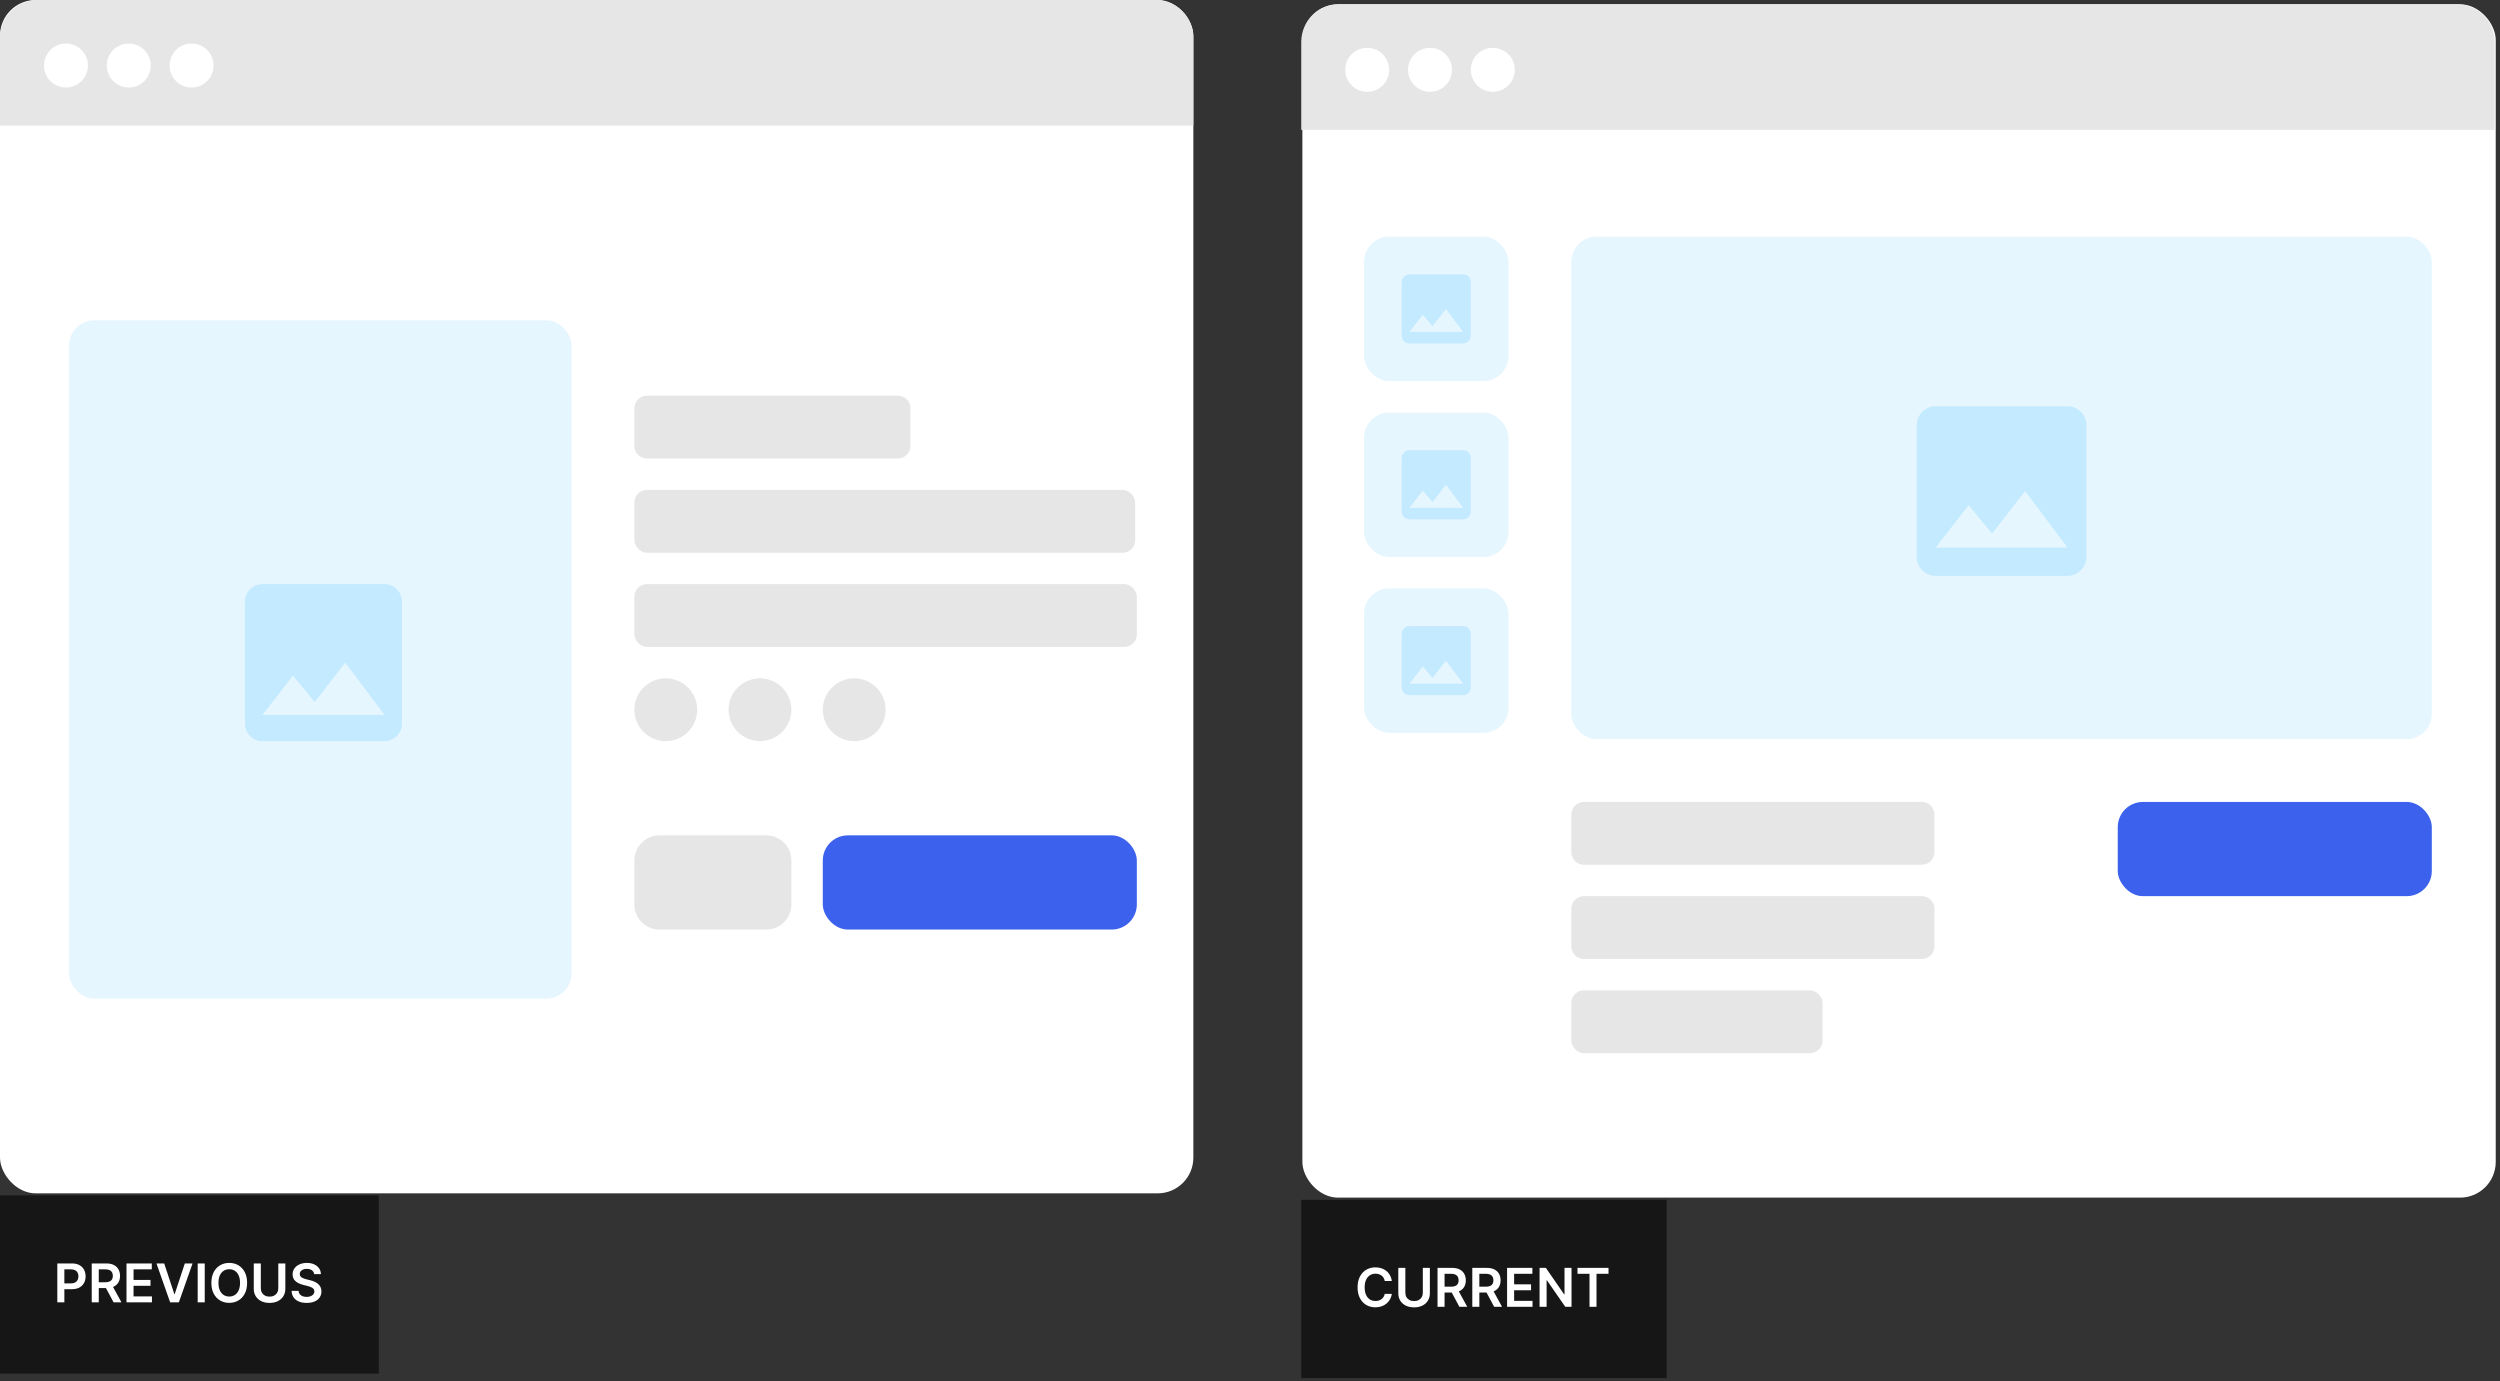 <?xml version="1.0" encoding="UTF-8"?>
<svg xmlns="http://www.w3.org/2000/svg" width="561" height="310" viewBox="0 0 561 310" fill="none">
  <rect x="0" y="0" width="561" height="310" fill="#333333" stroke="none"/>
  <rect x="292.254" y="0.961" width="267.788" height="267.788" rx="8.011" fill="white"></rect>
  <rect x="352.605" y="53.109" width="193.09" height="112.753" rx="5.638" fill="#E5F6FF"></rect>
  <path fill-rule="evenodd" clip-rule="evenodd" d="M468.177 95.392C468.177 93.067 466.274 91.164 463.949 91.164H434.351C432.026 91.164 430.123 93.067 430.123 95.392V124.99C430.123 127.316 432.026 129.218 434.351 129.218H463.949C466.274 129.218 468.177 127.316 468.177 124.99V95.392ZM441.751 113.362L447.036 119.726L454.435 110.191L463.949 122.876H434.351L441.751 113.362Z" fill="#C3EAFF"></path>
  <rect x="352.605" y="222.238" width="56.377" height="14.094" rx="2.819" fill="#E6E6E6"></rect>
  <path fill-rule="evenodd" clip-rule="evenodd" d="M352.605 182.776C352.605 181.219 353.868 179.957 355.424 179.957H431.265C432.822 179.957 434.084 181.219 434.084 182.776V191.232C434.084 192.789 432.822 194.051 431.265 194.051H355.424C353.867 194.051 352.605 192.789 352.605 191.232V182.776Z" fill="#E6E6E6"></path>
  <path fill-rule="evenodd" clip-rule="evenodd" d="M352.605 203.916C352.605 202.36 353.868 201.098 355.424 201.098H431.265C432.822 201.098 434.084 202.36 434.084 203.916V212.373C434.084 213.93 432.822 215.192 431.265 215.192H355.424C353.867 215.192 352.605 213.93 352.605 212.373V203.916Z" fill="#E6E6E6"></path>
  <rect x="475.225" y="179.957" width="70.471" height="21.141" rx="5.638" fill="#3B61ED"></rect>
  <rect x="306.094" y="53.109" width="32.416" height="32.416" rx="5.638" fill="#E5F6FF"></rect>
  <path fill-rule="evenodd" clip-rule="evenodd" d="M330.054 63.289C330.054 62.342 329.279 61.566 328.332 61.566H316.273C315.326 61.566 314.551 62.342 314.551 63.289V75.347C314.551 76.295 315.326 77.07 316.273 77.07H328.332C329.279 77.07 330.054 76.295 330.054 75.347V63.289ZM319.288 70.61L321.441 73.203L324.456 69.318L328.332 74.486H316.273L319.288 70.61Z" fill="#C3EAFF"></path>
  <rect x="306.094" y="92.574" width="32.416" height="32.416" rx="5.638" fill="#E5F6FF"></rect>
  <path fill-rule="evenodd" clip-rule="evenodd" d="M330.054 102.75C330.054 101.803 329.279 101.027 328.332 101.027H316.273C315.326 101.027 314.551 101.803 314.551 102.75V114.808C314.551 115.756 315.326 116.531 316.273 116.531H328.332C329.279 116.531 330.054 115.756 330.054 114.808V102.75ZM319.288 110.071L321.441 112.664L324.456 108.779L328.332 113.947H316.273L319.288 110.071Z" fill="#C3EAFF"></path>
  <rect x="306.094" y="132.035" width="32.416" height="32.416" rx="5.638" fill="#E5F6FF"></rect>
  <path fill-rule="evenodd" clip-rule="evenodd" d="M330.054 142.215C330.054 141.267 329.279 140.492 328.332 140.492H316.273C315.326 140.492 314.551 141.267 314.551 142.215V154.273C314.551 155.221 315.326 155.996 316.273 155.996H328.332C329.279 155.996 330.054 155.221 330.054 154.273V142.215ZM319.288 149.536L321.441 152.128L324.456 148.244L328.332 153.412H316.273L319.288 149.536Z" fill="#C3EAFF"></path>
  <path d="M292 9.417C292 4.747 295.786 0.961 300.456 0.961H551.332C556.002 0.961 559.788 4.747 559.788 9.417V29.149H292V9.417Z" fill="#E6E6E6"></path>
  <path fill-rule="evenodd" clip-rule="evenodd" d="M306.798 20.6C309.523 20.6 311.731 18.392 311.731 15.667C311.731 12.943 309.523 10.734 306.798 10.734C304.074 10.734 301.865 12.943 301.865 15.667C301.865 18.392 304.074 20.6 306.798 20.6ZM320.892 20.6C323.617 20.6 325.825 18.392 325.825 15.667C325.825 12.943 323.617 10.734 320.892 10.734C318.168 10.734 315.959 12.943 315.959 15.667C315.959 18.392 318.168 20.6 320.892 20.6ZM339.919 15.667C339.919 18.392 337.711 20.6 334.986 20.6C332.262 20.6 330.053 18.392 330.053 15.667C330.053 12.943 332.262 10.734 334.986 10.734C337.711 10.734 339.919 12.943 339.919 15.667Z" fill="white"></path>
  <rect width="82" height="40" transform="translate(292 269.242)" fill="#161616"></rect>
  <path d="M312.331 287.46H310.737C310.692 287.198 310.608 286.967 310.486 286.765C310.364 286.56 310.212 286.387 310.03 286.245C309.848 286.103 309.641 285.996 309.408 285.925C309.178 285.852 308.929 285.815 308.662 285.815C308.188 285.815 307.767 285.934 307.401 286.173C307.034 286.408 306.747 286.755 306.54 287.212C306.332 287.667 306.229 288.222 306.229 288.879C306.229 289.546 306.332 290.109 306.54 290.566C306.75 291.021 307.037 291.364 307.401 291.597C307.767 291.827 308.186 291.942 308.658 291.942C308.919 291.942 309.163 291.908 309.391 291.84C309.621 291.769 309.827 291.665 310.009 291.529C310.193 291.393 310.348 291.225 310.473 291.026C310.601 290.827 310.689 290.6 310.737 290.344L312.331 290.353C312.271 290.768 312.142 291.157 311.943 291.521C311.747 291.884 311.49 292.205 311.172 292.484C310.854 292.759 310.482 292.975 310.055 293.131C309.629 293.285 309.156 293.362 308.636 293.362C307.869 293.362 307.185 293.184 306.582 292.829C305.98 292.474 305.506 291.961 305.159 291.29C304.813 290.62 304.639 289.816 304.639 288.879C304.639 287.938 304.814 287.134 305.163 286.467C305.513 285.796 305.989 285.283 306.591 284.928C307.193 284.573 307.875 284.396 308.636 284.396C309.122 284.396 309.574 284.464 309.991 284.6C310.409 284.737 310.781 284.937 311.108 285.201C311.435 285.462 311.703 285.783 311.913 286.164C312.126 286.542 312.266 286.974 312.331 287.46ZM319.28 284.515H320.861V290.217C320.861 290.842 320.713 291.391 320.418 291.866C320.125 292.34 319.713 292.711 319.182 292.978C318.651 293.242 318.03 293.374 317.32 293.374C316.607 293.374 315.985 293.242 315.453 292.978C314.922 292.711 314.51 292.34 314.218 291.866C313.925 291.391 313.779 290.842 313.779 290.217V284.515H315.36V290.085C315.36 290.448 315.439 290.772 315.598 291.056C315.76 291.34 315.988 291.563 316.28 291.725C316.573 291.884 316.919 291.964 317.32 291.964C317.721 291.964 318.067 291.884 318.36 291.725C318.655 291.563 318.882 291.34 319.042 291.056C319.201 290.772 319.28 290.448 319.28 290.085V284.515ZM322.58 293.242V284.515H325.852C326.523 284.515 327.085 284.631 327.54 284.864C327.997 285.097 328.342 285.424 328.575 285.844C328.811 286.262 328.929 286.749 328.929 287.306C328.929 287.866 328.81 288.352 328.571 288.763C328.335 289.173 327.987 289.489 327.527 289.714C327.067 289.935 326.501 290.046 325.831 290.046H323.5V288.734H325.618C326.01 288.734 326.331 288.68 326.581 288.572C326.831 288.461 327.016 288.3 327.135 288.09C327.257 287.877 327.318 287.616 327.318 287.306C327.318 286.996 327.257 286.732 327.135 286.513C327.013 286.292 326.827 286.124 326.577 286.011C326.327 285.894 326.004 285.836 325.609 285.836H324.161V293.242H322.58ZM327.088 289.288L329.249 293.242H327.484L325.362 289.288H327.088ZM330.384 293.242V284.515H333.657C334.327 284.515 334.89 284.631 335.344 284.864C335.802 285.097 336.147 285.424 336.38 285.844C336.616 286.262 336.734 286.749 336.734 287.306C336.734 287.866 336.614 288.352 336.376 288.763C336.14 289.173 335.792 289.489 335.332 289.714C334.871 289.935 334.306 290.046 333.636 290.046H331.305V288.734H333.423C333.815 288.734 334.136 288.68 334.386 288.572C334.636 288.461 334.82 288.3 334.94 288.09C335.062 287.877 335.123 287.616 335.123 287.306C335.123 286.996 335.062 286.732 334.94 286.513C334.817 286.292 334.631 286.124 334.381 286.011C334.131 285.894 333.809 285.836 333.414 285.836H331.965V293.242H330.384ZM334.893 289.288L337.053 293.242H335.289L333.167 289.288H334.893ZM338.189 293.242V284.515H343.865V285.84H339.77V288.21H343.571V289.535H339.77V291.917H343.899V293.242H338.189ZM352.65 284.515V293.242H351.244L347.131 287.298H347.059V293.242H345.478V284.515H346.893L351.001 290.464H351.077V284.515H352.65ZM353.989 285.84V284.515H360.952V285.84H358.255V293.242H356.686V285.84H353.989Z" fill="white"></path>
  <rect width="85" height="40" transform="translate(0 268.242)" fill="#161616"></rect>
  <path d="M12.861 292.242V283.515H16.134C16.804 283.515 17.366 283.64 17.821 283.89C18.278 284.14 18.624 284.484 18.857 284.921C19.092 285.356 19.21 285.85 19.21 286.404C19.21 286.964 19.092 287.461 18.857 287.896C18.621 288.33 18.273 288.673 17.812 288.923C17.352 289.17 16.785 289.293 16.112 289.293H13.943V287.994H15.899C16.291 287.994 16.612 287.925 16.862 287.789C17.112 287.653 17.297 287.465 17.416 287.227C17.538 286.988 17.599 286.714 17.599 286.404C17.599 286.094 17.538 285.822 17.416 285.586C17.297 285.35 17.111 285.167 16.858 285.036C16.608 284.903 16.285 284.836 15.891 284.836H14.442V292.242H12.861ZM20.584 292.242V283.515H23.856C24.527 283.515 25.089 283.631 25.544 283.864C26.001 284.097 26.346 284.424 26.579 284.844C26.815 285.262 26.933 285.749 26.933 286.306C26.933 286.866 26.814 287.352 26.575 287.763C26.339 288.173 25.991 288.489 25.531 288.714C25.071 288.935 24.505 289.046 23.835 289.046H21.504V287.734H23.622C24.014 287.734 24.335 287.68 24.585 287.572C24.835 287.461 25.02 287.3 25.139 287.09C25.261 286.877 25.322 286.616 25.322 286.306C25.322 285.996 25.261 285.732 25.139 285.513C25.017 285.292 24.831 285.124 24.581 285.011C24.331 284.894 24.008 284.836 23.613 284.836H22.164V292.242H20.584ZM25.092 288.288L27.253 292.242H25.488L23.366 288.288H25.092ZM28.388 292.242V283.515H34.064V284.84H29.969V287.21H33.77V288.535H29.969V290.917H34.098V292.242H28.388ZM36.845 283.515L39.116 290.384H39.206L41.473 283.515H43.211L40.135 292.242H38.183L35.11 283.515H36.845ZM45.942 283.515V292.242H44.361V283.515H45.942ZM55.452 287.879C55.452 288.819 55.276 289.624 54.924 290.295C54.574 290.962 54.097 291.474 53.492 291.829C52.89 292.184 52.206 292.362 51.442 292.362C50.678 292.362 49.993 292.184 49.388 291.829C48.786 291.471 48.309 290.958 47.956 290.29C47.607 289.62 47.432 288.816 47.432 287.879C47.432 286.938 47.607 286.134 47.956 285.467C48.309 284.796 48.786 284.283 49.388 283.928C49.993 283.573 50.678 283.396 51.442 283.396C52.206 283.396 52.89 283.573 53.492 283.928C54.097 284.283 54.574 284.796 54.924 285.467C55.276 286.134 55.452 286.938 55.452 287.879ZM53.863 287.879C53.863 287.217 53.759 286.658 53.551 286.204C53.347 285.746 53.063 285.401 52.699 285.168C52.336 284.933 51.916 284.815 51.442 284.815C50.968 284.815 50.549 284.933 50.185 285.168C49.821 285.401 49.536 285.746 49.328 286.204C49.124 286.658 49.022 287.217 49.022 287.879C49.022 288.54 49.124 289.1 49.328 289.558C49.536 290.012 49.821 290.357 50.185 290.593C50.549 290.826 50.968 290.942 51.442 290.942C51.916 290.942 52.336 290.826 52.699 290.593C53.063 290.357 53.347 290.012 53.551 289.558C53.759 289.1 53.863 288.54 53.863 287.879ZM62.448 283.515H64.029V289.217C64.029 289.842 63.881 290.391 63.586 290.866C63.293 291.34 62.881 291.711 62.35 291.978C61.819 292.242 61.198 292.374 60.488 292.374C59.775 292.374 59.153 292.242 58.621 291.978C58.09 291.711 57.678 291.34 57.386 290.866C57.093 290.391 56.947 289.842 56.947 289.217V283.515H58.528V289.085C58.528 289.448 58.607 289.772 58.766 290.056C58.928 290.34 59.156 290.563 59.448 290.725C59.741 290.884 60.087 290.964 60.488 290.964C60.889 290.964 61.235 290.884 61.528 290.725C61.823 290.563 62.05 290.34 62.209 290.056C62.369 289.772 62.448 289.448 62.448 289.085V283.515ZM70.49 285.914C70.451 285.542 70.283 285.252 69.988 285.045C69.695 284.837 69.314 284.734 68.846 284.734C68.516 284.734 68.233 284.783 67.998 284.883C67.762 284.982 67.581 285.117 67.456 285.288C67.331 285.458 67.267 285.653 67.265 285.871C67.265 286.053 67.306 286.211 67.388 286.344C67.473 286.478 67.588 286.592 67.733 286.685C67.878 286.776 68.039 286.853 68.215 286.915C68.391 286.978 68.569 287.031 68.748 287.073L69.566 287.278C69.895 287.354 70.212 287.458 70.516 287.589C70.823 287.719 71.097 287.884 71.338 288.083C71.583 288.282 71.776 288.522 71.918 288.803C72.06 289.085 72.131 289.414 72.131 289.792C72.131 290.303 72 290.754 71.739 291.143C71.478 291.529 71.1 291.832 70.606 292.05C70.114 292.266 69.519 292.374 68.82 292.374C68.141 292.374 67.552 292.269 67.052 292.059C66.554 291.849 66.165 291.542 65.884 291.138C65.606 290.735 65.455 290.244 65.432 289.664H66.988C67.01 289.968 67.104 290.221 67.269 290.423C67.434 290.624 67.648 290.775 67.912 290.874C68.179 290.974 68.478 291.023 68.807 291.023C69.151 291.023 69.452 290.972 69.711 290.87C69.972 290.765 70.177 290.62 70.324 290.435C70.472 290.248 70.547 290.029 70.55 289.779C70.547 289.552 70.481 289.364 70.35 289.217C70.219 289.066 70.036 288.941 69.8 288.842C69.567 288.739 69.294 288.648 68.982 288.569L67.989 288.313C67.27 288.129 66.702 287.849 66.284 287.474C65.87 287.096 65.662 286.594 65.662 285.969C65.662 285.455 65.802 285.005 66.08 284.619C66.361 284.232 66.743 283.933 67.226 283.719C67.709 283.504 68.256 283.396 68.867 283.396C69.486 283.396 70.029 283.504 70.495 283.719C70.963 283.933 71.331 284.229 71.598 284.61C71.865 284.988 72.003 285.423 72.012 285.914H70.49Z" fill="white"></path>
  <rect width="267.788" height="267.788" rx="8.011" fill="white"></rect>
  <rect x="15.504" y="71.879" width="112.753" height="152.217" rx="5.638" fill="#E5F6FF"></rect>
  <path fill-rule="evenodd" clip-rule="evenodd" d="M90.202 134.989C90.202 132.836 88.44 131.074 86.287 131.074H58.882C56.729 131.074 54.967 132.836 54.967 134.989V162.395C54.967 164.548 56.729 166.31 58.882 166.31H86.287C88.44 166.31 90.202 164.548 90.202 162.395V134.989ZM65.733 151.628L70.627 157.52L77.478 148.692L86.287 160.437H58.882L65.733 151.628Z" fill="#C3EAFF"></path>
  <path fill-rule="evenodd" clip-rule="evenodd" d="M142.352 91.612C142.352 90.055 143.614 88.793 145.17 88.793H201.485C203.042 88.793 204.304 90.055 204.304 91.612V100.068C204.304 101.625 203.042 102.887 201.485 102.887H145.17C143.614 102.887 142.352 101.625 142.352 100.068V91.612Z" fill="#E6E6E6"></path>
  <rect x="142.352" y="131.074" width="112.753" height="14.094" rx="2.819" fill="#E6E6E6"></rect>
  <rect x="142.352" y="109.934" width="112.384" height="14.094" rx="2.819" fill="#E6E6E6"></rect>
  <path fill-rule="evenodd" clip-rule="evenodd" d="M149.399 166.309C153.291 166.309 156.446 163.154 156.446 159.262C156.446 155.37 153.291 152.215 149.399 152.215C145.507 152.215 142.352 155.37 142.352 159.262C142.352 163.154 145.507 166.309 149.399 166.309Z" fill="#E6E6E6"></path>
  <path fill-rule="evenodd" clip-rule="evenodd" d="M170.539 166.309C174.431 166.309 177.586 163.154 177.586 159.262C177.586 155.37 174.431 152.215 170.539 152.215C166.647 152.215 163.492 155.37 163.492 159.262C163.492 163.154 166.647 166.309 170.539 166.309Z" fill="#E6E6E6"></path>
  <path fill-rule="evenodd" clip-rule="evenodd" d="M191.682 166.309C195.574 166.309 198.729 163.154 198.729 159.262C198.729 155.37 195.574 152.215 191.682 152.215C187.79 152.215 184.635 155.37 184.635 159.262C184.635 163.154 187.79 166.309 191.682 166.309Z" fill="#E6E6E6"></path>
  <rect x="184.633" y="187.453" width="70.471" height="21.141" rx="5.638" fill="#3B61ED"></rect>
  <path fill-rule="evenodd" clip-rule="evenodd" d="M142.352 193.091C142.352 189.977 144.876 187.453 147.989 187.453H171.949C175.063 187.453 177.587 189.977 177.587 193.091V202.957C177.587 206.07 175.063 208.594 171.949 208.594H147.989C144.876 208.594 142.352 206.07 142.352 202.957V193.091Z" fill="#E6E6E6"></path>
  <path d="M0 8.456C0 3.786 3.786 0 8.456 0H259.332C264.002 0 267.788 3.786 267.788 8.456V28.188H0V8.456Z" fill="#E6E6E6"></path>
  <path fill-rule="evenodd" clip-rule="evenodd" d="M14.798 19.639C17.523 19.639 19.731 17.431 19.731 14.706C19.731 11.982 17.523 9.773 14.798 9.773C12.074 9.773 9.865 11.982 9.865 14.706C9.865 17.431 12.074 19.639 14.798 19.639ZM28.892 19.639C31.617 19.639 33.825 17.431 33.825 14.706C33.825 11.982 31.617 9.773 28.892 9.773C26.168 9.773 23.959 11.982 23.959 14.706C23.959 17.431 26.168 19.639 28.892 19.639ZM47.919 14.706C47.919 17.431 45.711 19.639 42.986 19.639C40.262 19.639 38.053 17.431 38.053 14.706C38.053 11.982 40.262 9.773 42.986 9.773C45.711 9.773 47.919 11.982 47.919 14.706Z" fill="white"></path>
</svg>
